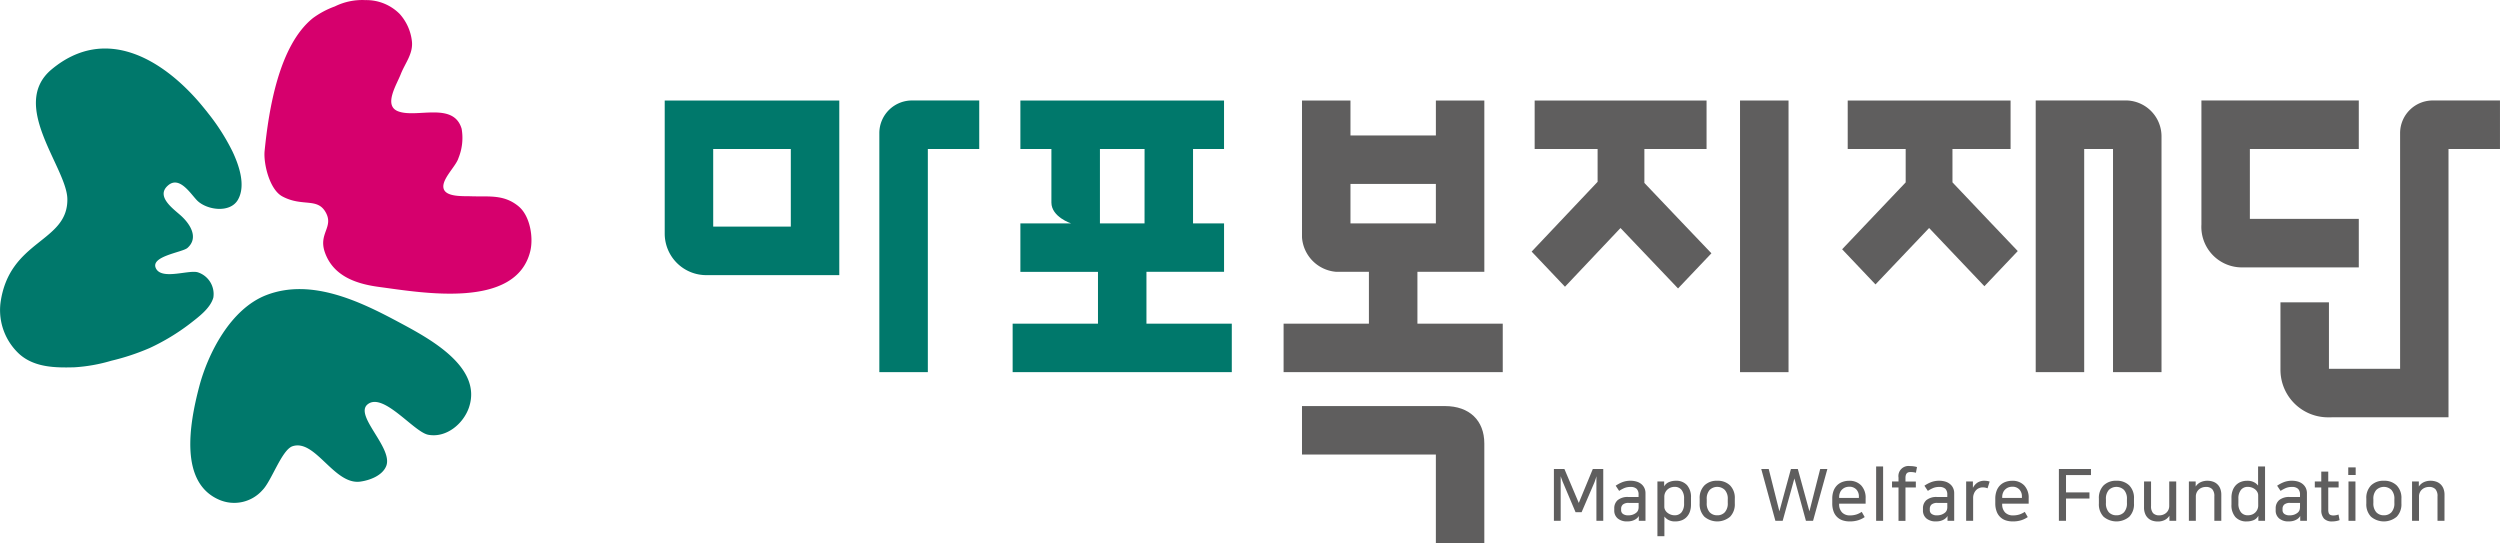 <svg xmlns="http://www.w3.org/2000/svg" xmlns:xlink="http://www.w3.org/1999/xlink" width="368.204" height="80" viewBox="0 0 368.204 80"><defs><style>.a{fill:none;}.b{clip-path:url(#a);}.c{fill:#00786b;}.d{fill:#d6006d;}.e{fill:#5f5e5e;}</style><clipPath id="a"><rect class="a" width="368.204" height="80"/></clipPath></defs><g class="b"><path class="c" d="M31.425,43.808a3.362,3.362,0,0,0-2.272-3.695c-1.311-.42-5.229,1.137-6.155-.523-1.028-1.848,3.86-2.408,4.611-3.074,1.724-1.529.344-3.584-.986-4.774-1.118-1.005-3.758-2.846-1.845-4.456,1.643-1.384,3.23,1.163,4.209,2.194,1.379,1.445,4.874,1.982,6.05-.054,1.228-2.119.122-5.185-.809-7.141a30.8,30.8,0,0,0-3.512-5.528c-.426-.548-.867-1.084-1.3-1.6C23.846,8.661,15.483,3.685,7.625,10.2,1.3,15.442,9.818,24.664,9.919,29.277c.133,6.47-8.581,5.979-9.85,15.363A8.791,8.791,0,0,0,2.88,52.175c2.211,1.951,5.27,2,8.061,1.922a24.1,24.1,0,0,0,5.452-.967,33.815,33.815,0,0,0,5.656-1.875,31.658,31.658,0,0,0,5.9-3.562c1.243-.973,3.046-2.272,3.477-3.885"/><path class="d" d="M76.376,30.386a6.565,6.565,0,0,0-.839-.586c-1.908-1.109-3.86-.812-6.121-.892-1.192-.041-3.769.145-4.089-1.165C65,26.411,67.159,24.5,67.518,23.292a7.846,7.846,0,0,0,.472-4.33c-1.195-4.044-6.679-1.5-9.384-2.581-2.148-.857-.193-3.888.425-5.474.63-1.608,1.843-3,1.635-4.837a7.2,7.2,0,0,0-1.793-4.009A6.923,6.923,0,0,0,53.818.016a9.092,9.092,0,0,0-4.5.929,12.8,12.8,0,0,0-3.238,1.727c-5.031,4.051-6.51,13.579-7.108,19.564-.182,1.837.715,5.677,2.609,6.691,2.967,1.589,5.164.123,6.4,2.366,1.2,2.181-1.119,3.08-.13,5.882,1.287,3.636,4.862,4.679,8.08,5.1C62.186,43.11,76,45.581,78.1,36.99c.493-2.031-.038-5.214-1.724-6.6"/><path class="c" d="M63.07,64.031c-2.115-.4-6.587-6.281-8.9-4.5-2.1,1.614,3.778,6.446,2.712,9.109-.564,1.412-2.427,2.1-3.8,2.29-3.864.548-6.622-6.3-9.988-5.211-1.591.518-3.1,5.129-4.442,6.471A5.554,5.554,0,0,1,32.271,73.6c-5.784-2.5-4.465-10.842-2.924-16.684,1.243-4.714,4.532-11.379,9.866-13.448,6.617-2.561,13.825.925,19.581,4.012,4.262,2.288,12.315,6.512,10.276,12.53-.809,2.385-3.324,4.526-6,4.022"/><path class="e" d="M230.26,71.2c-.035-.076-.068-.152-.1-.225s-.059-.15-.082-.229-.065-.167-.1-.267-.077-.211-.117-.337v6.565h-1V69.073h1.547l2.118,5,2.066-5h1.538v7.634h-1.008V70.142c-.035.141-.07.261-.1.355s-.062.182-.089.257-.049.153-.075.223-.059.147-.094.223l-1.823,4.238h-.89Z"/><path class="e" d="M239.655,76.795a2.1,2.1,0,0,1-1.391-.434,1.49,1.49,0,0,1-.513-1.2v-.284a1.579,1.579,0,0,1,.495-1.21,2.31,2.31,0,0,1,1.612-.466h1.473v-.34A1.174,1.174,0,0,0,241.05,72a1.258,1.258,0,0,0-.917-.281,2.282,2.282,0,0,0-.885.158,5.03,5.03,0,0,0-.779.422l-.507-.762a4.8,4.8,0,0,1,.952-.512,3.249,3.249,0,0,1,1.228-.22,3.025,3.025,0,0,1,.89.123,1.966,1.966,0,0,1,.7.363,1.641,1.641,0,0,1,.454.58,1.765,1.765,0,0,1,.164.78v4.054h-.985v-.7h-.008a1.056,1.056,0,0,1-.229.293,1.528,1.528,0,0,1-.313.226,2.2,2.2,0,0,1-.5.2,2.646,2.646,0,0,1-.651.07m1.676-2.725h-1.453a1.269,1.269,0,0,0-.861.235.812.812,0,0,0-.264.644V75.1a.672.672,0,0,0,.3.613,1.292,1.292,0,0,0,.709.19,2.146,2.146,0,0,0,.662-.09,1.72,1.72,0,0,0,.516-.27.934.934,0,0,0,.3-.366,1.369,1.369,0,0,0,.091-.533Z"/><path class="e" d="M245.1,71.633a1.454,1.454,0,0,1,.718-.632,2.5,2.5,0,0,1,.981-.194,2.132,2.132,0,0,1,1.676.656,2.65,2.65,0,0,1,.577,1.814v1.028a3.121,3.121,0,0,1-.167,1.063,2.246,2.246,0,0,1-.474.78,1.932,1.932,0,0,1-.73.483,2.627,2.627,0,0,1-.946.164,1.977,1.977,0,0,1-1.034-.234,1.8,1.8,0,0,1-.566-.487v2.9h-1.028V70.912h.993Zm.023,3.012a1,1,0,0,0,.111.448,1.235,1.235,0,0,0,.317.4,1.834,1.834,0,0,0,.481.284,1.6,1.6,0,0,0,.615.112,1.247,1.247,0,0,0,1.025-.454,2.011,2.011,0,0,0,.363-1.283v-.71a1.975,1.975,0,0,0-.369-1.279,1.242,1.242,0,0,0-1.019-.458,1.654,1.654,0,0,0-.592.106,1.483,1.483,0,0,0-.481.3,1.367,1.367,0,0,0-.328.46,1.469,1.469,0,0,0-.123.609Z"/><path class="e" d="M252.918,70.807a2.572,2.572,0,0,1,1.893.691,2.62,2.62,0,0,1,.694,1.949v.709a2.616,2.616,0,0,1-.694,1.948,2.933,2.933,0,0,1-3.782,0,2.612,2.612,0,0,1-.7-1.948v-.709a2.618,2.618,0,0,1,.7-1.954,2.569,2.569,0,0,1,1.889-.686m0,5.086a1.472,1.472,0,0,0,1.116-.448,1.929,1.929,0,0,0,.434-1.374v-.539a1.916,1.916,0,0,0-.434-1.371,1.6,1.6,0,0,0-2.233,0,1.92,1.92,0,0,0-.43,1.371v.539a1.933,1.933,0,0,0,.43,1.374,1.48,1.48,0,0,0,1.117.448"/><path class="e" d="M269.139,69.073l-2.109,7.634h-1.049l-1.7-6.237-1.726,6.237h-1.072L259.4,69.073h1.1l1.571,6.24,1.7-6.24h1.013l1.709,6.24,1.588-6.24Z"/><path class="e" d="M274.635,76.156a3.631,3.631,0,0,1-.908.452,4.091,4.091,0,0,1-1.327.187,3.194,3.194,0,0,1-1-.152,2.115,2.115,0,0,1-1.348-1.313,3.367,3.367,0,0,1-.193-1.206v-.657a3.329,3.329,0,0,1,.181-1.154,2.3,2.3,0,0,1,.522-.832,2.2,2.2,0,0,1,.791-.5,2.854,2.854,0,0,1,.993-.17,2.352,2.352,0,0,1,1.769.68,2.642,2.642,0,0,1,.657,1.916v.773h-3.9v.044a1.693,1.693,0,0,0,.437,1.257,1.548,1.548,0,0,0,1.134.428,3.091,3.091,0,0,0,.978-.138,3.281,3.281,0,0,0,.779-.384Zm-2.288-4.47a1.616,1.616,0,0,0-.589.111,1.456,1.456,0,0,0-.463.311,1.287,1.287,0,0,0-.307.474,1.6,1.6,0,0,0-.115.61v.149h2.907v-.19a1.481,1.481,0,0,0-.381-1.066,1.4,1.4,0,0,0-1.052-.4"/><rect class="e" width="1.028" height="8.006" transform="translate(276.32 68.701)"/><path class="e" d="M279.616,71.792h-.955v-.879h.955v-.569a1.486,1.486,0,0,1,1.682-1.7,3.833,3.833,0,0,1,.568.04,2.891,2.891,0,0,1,.472.106l-.159.838a2.9,2.9,0,0,0-.785-.106,1.274,1.274,0,0,0-.284.03.564.564,0,0,0-.24.122.631.631,0,0,0-.164.258,1.384,1.384,0,0,0-.065.458v.527h1.527v.879h-1.527v4.915h-1.025Z"/><path class="e" d="M285.123,76.795a2.106,2.106,0,0,1-1.394-.434,1.5,1.5,0,0,1-.513-1.2v-.284a1.589,1.589,0,0,1,.495-1.21,2.317,2.317,0,0,1,1.612-.466H286.8v-.34a1.186,1.186,0,0,0-.278-.861,1.265,1.265,0,0,0-.92-.281,2.293,2.293,0,0,0-.885.158,5.076,5.076,0,0,0-.779.422l-.507-.762a4.918,4.918,0,0,1,.955-.512,3.237,3.237,0,0,1,1.227-.22,3.053,3.053,0,0,1,.892.123,1.956,1.956,0,0,1,.691.363,1.635,1.635,0,0,1,.456.58,1.752,1.752,0,0,1,.165.78v4.054h-.984v-.7h-.012a1.056,1.056,0,0,1-.229.293,1.51,1.51,0,0,1-.31.226,2.167,2.167,0,0,1-.5.2,2.663,2.663,0,0,1-.651.07M286.8,74.07h-1.45a1.276,1.276,0,0,0-.864.235.82.82,0,0,0-.261.644V75.1a.672.672,0,0,0,.3.613,1.288,1.288,0,0,0,.709.19,2.159,2.159,0,0,0,.662-.09,1.769,1.769,0,0,0,.516-.27.9.9,0,0,0,.3-.366,1.315,1.315,0,0,0,.091-.533Z"/><path class="e" d="M292.729,71.92a1.868,1.868,0,0,0-.322-.1,2.015,2.015,0,0,0-.387-.038,1.328,1.328,0,0,0-.545.114,1.222,1.222,0,0,0-.451.317,1.5,1.5,0,0,0-.3.492,1.609,1.609,0,0,0-.117.626v3.374h-1.029V70.913h.994v.925h.012a1.97,1.97,0,0,1,.662-.758,1.848,1.848,0,0,1,1.042-.273,2.469,2.469,0,0,1,.753.118Z"/><path class="e" d="M298.652,76.156a3.729,3.729,0,0,1-.914.452,4.046,4.046,0,0,1-1.324.187,3.217,3.217,0,0,1-1-.152,2.12,2.12,0,0,1-1.345-1.313,3.3,3.3,0,0,1-.2-1.206v-.657a3.3,3.3,0,0,1,.185-1.154,2.255,2.255,0,0,1,.518-.832,2.192,2.192,0,0,1,.788-.5,2.9,2.9,0,0,1,1-.17,2.351,2.351,0,0,1,1.77.68,2.633,2.633,0,0,1,.656,1.916v.773h-3.9v.044a1.692,1.692,0,0,0,.434,1.257,1.553,1.553,0,0,0,1.134.428,3.11,3.11,0,0,0,.981-.138,3.318,3.318,0,0,0,.776-.384Zm-2.291-4.47a1.612,1.612,0,0,0-.586.111,1.433,1.433,0,0,0-.465.311,1.328,1.328,0,0,0-.308.474,1.6,1.6,0,0,0-.112.61v.149h2.9v-.19a1.455,1.455,0,0,0-.38-1.066,1.385,1.385,0,0,0-1.049-.4"/><path class="e" d="M307.962,69.073v.9h-3.676v2.552h3.454v.9h-3.454v3.281h-1.049V69.073Z"/><path class="e" d="M311.712,70.807a2.575,2.575,0,0,1,1.893.691,2.618,2.618,0,0,1,.691,1.949v.709a2.614,2.614,0,0,1-.691,1.948,2.938,2.938,0,0,1-3.786,0,2.618,2.618,0,0,1-.691-1.948v-.709a2.624,2.624,0,0,1,.691-1.954,2.582,2.582,0,0,1,1.893-.686m0,5.086a1.483,1.483,0,0,0,1.119-.448,1.942,1.942,0,0,0,.428-1.374v-.539a1.929,1.929,0,0,0-.428-1.371,1.611,1.611,0,0,0-2.238,0,1.928,1.928,0,0,0-.427,1.371v.539a1.942,1.942,0,0,0,.427,1.374,1.483,1.483,0,0,0,1.119.448"/><path class="e" d="M315.779,70.912h1.031v3.6a1.572,1.572,0,0,0,.293,1.06,1.226,1.226,0,0,0,.943.328,1.515,1.515,0,0,0,.982-.355,1.329,1.329,0,0,0,.334-.439,1.393,1.393,0,0,0,.126-.6v-3.6h1.028v5.795h-1v-.729h-.009a1.776,1.776,0,0,1-.691.62,2.23,2.23,0,0,1-1.026.214,2.487,2.487,0,0,1-.791-.123,1.707,1.707,0,0,1-1.063-1.025,2.416,2.416,0,0,1-.161-.914Z"/><path class="e" d="M327.157,76.707h-1.025v-3.6a1.51,1.51,0,0,0-.311-1.06,1.233,1.233,0,0,0-.952-.329,1.634,1.634,0,0,0-.525.088,1.528,1.528,0,0,0-.465.264,1.372,1.372,0,0,0-.472,1.045v3.589h-1.025V70.912h1v.733h.008a1.745,1.745,0,0,1,.7-.618,2.3,2.3,0,0,1,1.037-.22,2.457,2.457,0,0,1,.8.129A1.728,1.728,0,0,1,327,71.964a2.436,2.436,0,0,1,.158.912Z"/><path class="e" d="M332.6,75.99a1.369,1.369,0,0,1-.7.624,2.589,2.589,0,0,1-.99.181,2.145,2.145,0,0,1-1.676-.641,2.632,2.632,0,0,1-.58-1.828V73.3a3.09,3.09,0,0,1,.17-1.049,2.215,2.215,0,0,1,.471-.785,2.058,2.058,0,0,1,.724-.486,2.523,2.523,0,0,1,.934-.17,2.058,2.058,0,0,1,1.052.229,1.806,1.806,0,0,1,.569.48V68.7H333.6v8.006h-.985V75.99Zm-.012-3.05a1,1,0,0,0-.111-.446,1.329,1.329,0,0,0-.316-.4,1.669,1.669,0,0,0-.49-.281,1.72,1.72,0,0,0-.609-.106,1.235,1.235,0,0,0-1.022.457,1.991,1.991,0,0,0-.366,1.28v.709a2,2,0,0,0,.371,1.284,1.242,1.242,0,0,0,1.017.454,1.7,1.7,0,0,0,.6-.1,1.407,1.407,0,0,0,.808-.753,1.45,1.45,0,0,0,.123-.609Z"/><path class="e" d="M337.074,76.795a2.089,2.089,0,0,1-1.392-.434,1.483,1.483,0,0,1-.516-1.2v-.284a1.581,1.581,0,0,1,.5-1.21,2.307,2.307,0,0,1,1.612-.466h1.47v-.34a1.17,1.17,0,0,0-.281-.861,1.252,1.252,0,0,0-.914-.281,2.282,2.282,0,0,0-.885.158,4.9,4.9,0,0,0-.779.422l-.51-.762a5.005,5.005,0,0,1,.955-.512,3.232,3.232,0,0,1,1.231-.22,3.03,3.03,0,0,1,.888.123,2,2,0,0,1,.694.363,1.707,1.707,0,0,1,.457.58,1.808,1.808,0,0,1,.164.78v4.054h-.987v-.7h-.009a1.18,1.18,0,0,1-.229.293,1.45,1.45,0,0,1-.313.226,2.166,2.166,0,0,1-.5.2,2.643,2.643,0,0,1-.65.07m1.672-2.725H337.3a1.283,1.283,0,0,0-.864.235.818.818,0,0,0-.258.644V75.1a.674.674,0,0,0,.293.613,1.308,1.308,0,0,0,.715.19,2.126,2.126,0,0,0,.659-.09,1.658,1.658,0,0,0,.513-.27.909.909,0,0,0,.3-.366,1.373,1.373,0,0,0,.088-.533Z"/><path class="e" d="M341.881,71.792h-.952v-.879h.952V69.454h1.028v1.459h1.527v.879h-1.527v3.3a1.432,1.432,0,0,0,.056.428.454.454,0,0,0,.153.248.493.493,0,0,0,.237.115,1.16,1.16,0,0,0,.3.036,2.193,2.193,0,0,0,.764-.141l.158.826a2.527,2.527,0,0,1-.477.135,3.278,3.278,0,0,1-.6.059,1.6,1.6,0,0,1-1.219-.418,1.813,1.813,0,0,1-.393-1.288Z"/><path class="e" d="M346.947,69.96h-1.093V68.838h1.093Zm-.033,6.747h-1.025V70.912h1.025Z"/><path class="e" d="M351.1,70.807a2.577,2.577,0,0,1,1.893.691,2.618,2.618,0,0,1,.691,1.949v.709a2.614,2.614,0,0,1-.691,1.948,2.937,2.937,0,0,1-3.785,0,2.611,2.611,0,0,1-.692-1.948v-.709a2.616,2.616,0,0,1,.692-1.954,2.578,2.578,0,0,1,1.892-.686m0,5.086a1.483,1.483,0,0,0,1.119-.448,1.942,1.942,0,0,0,.428-1.374v-.539a1.929,1.929,0,0,0-.428-1.371,1.607,1.607,0,0,0-2.235,0,1.915,1.915,0,0,0-.431,1.371v.539a1.928,1.928,0,0,0,.431,1.374,1.476,1.476,0,0,0,1.116.448"/><path class="e" d="M360.027,76.707H359v-3.6a1.51,1.51,0,0,0-.308-1.06,1.242,1.242,0,0,0-.952-.329,1.628,1.628,0,0,0-.527.088,1.506,1.506,0,0,0-.463.264,1.313,1.313,0,0,0-.34.442,1.335,1.335,0,0,0-.135.6v3.589h-1.025V70.912h1v.733h.009a1.756,1.756,0,0,1,.7-.618,2.3,2.3,0,0,1,1.037-.22,2.457,2.457,0,0,1,.8.129,1.728,1.728,0,0,1,1.078,1.028,2.436,2.436,0,0,1,.158.912Z"/><path class="c" d="M129.51,19.562V54.811h7.144V21.947h7.57V14.8h-9.776a4.808,4.808,0,0,0-4.938,4.758"/><path class="c" d="M97.9,34.48a6.121,6.121,0,0,0,6.155,6.042h19.557V14.805H97.9Zm7.14-12.533h11.432V33.379H105.042Z"/><path class="e" d="M347.407,32.237H331.364V21.947h16.043V14.8H324.228V33.067a5.97,5.97,0,0,0,6.228,6.311h16.951Z"/><path class="e" d="M358.428,14.8a4.809,4.809,0,0,0-4.937,4.759V54.318H343.01V44.529h-7.14V54.535a7,7,0,0,0,7.219,6.926c4.374,0,17.531-.006,17.531-.006V21.946H368.2V14.8Z"/><rect class="e" width="7.145" height="40.007" transform="translate(256.273 14.804)"/><path class="e" d="M312.8,14.8H299.823V54.811h7.14V21.946h4.245V54.811h7.143V20.13A5.288,5.288,0,0,0,312.8,14.8"/><path class="e" d="M212.8,59.806h-21.04v7.136h19.716V80h7.137V65.323c0-3.393-2.192-5.517-5.813-5.517"/><path class="e" d="M208.76,40.036h9.855V14.805h-7.136v5.144H198.9V14.805h-7.139V34.973a5.478,5.478,0,0,0,5.073,5.063h4.782v7.636H189.05v7.139h32.278V47.672H208.76ZM198.9,27.093h12.577V32.9H198.9Z"/><path class="c" d="M168.851,40.036H180.28V32.9h-4.568V21.947h4.565V14.805H150.284v7.142h4.568v7.884c0,2.119,2.892,3.068,2.892,3.068h-7.46v7.137h11.428v7.636H149.144v7.139h32.277V47.672h-12.57ZM168.57,32.9H162V21.947h6.574Z"/><path class="e" d="M242.187,21.947h9.158V14.805H226.027v7.142h9.27v4.832c-1.594,1.678-9.715,10.275-9.715,10.275l4.91,5.176,8.177-8.649,8.475,8.9,4.916-5.176s-8.086-8.464-9.873-10.363Z"/><path class="e" d="M287.561,21.947h8.56V14.805H272.134v7.142h8.537v4.917c-1.74,1.835-9.36,9.848-9.36,9.848l4.912,5.178,7.9-8.309,8.142,8.573,4.913-5.177s-8.01-8.407-9.615-10.118Z"/></g></svg>